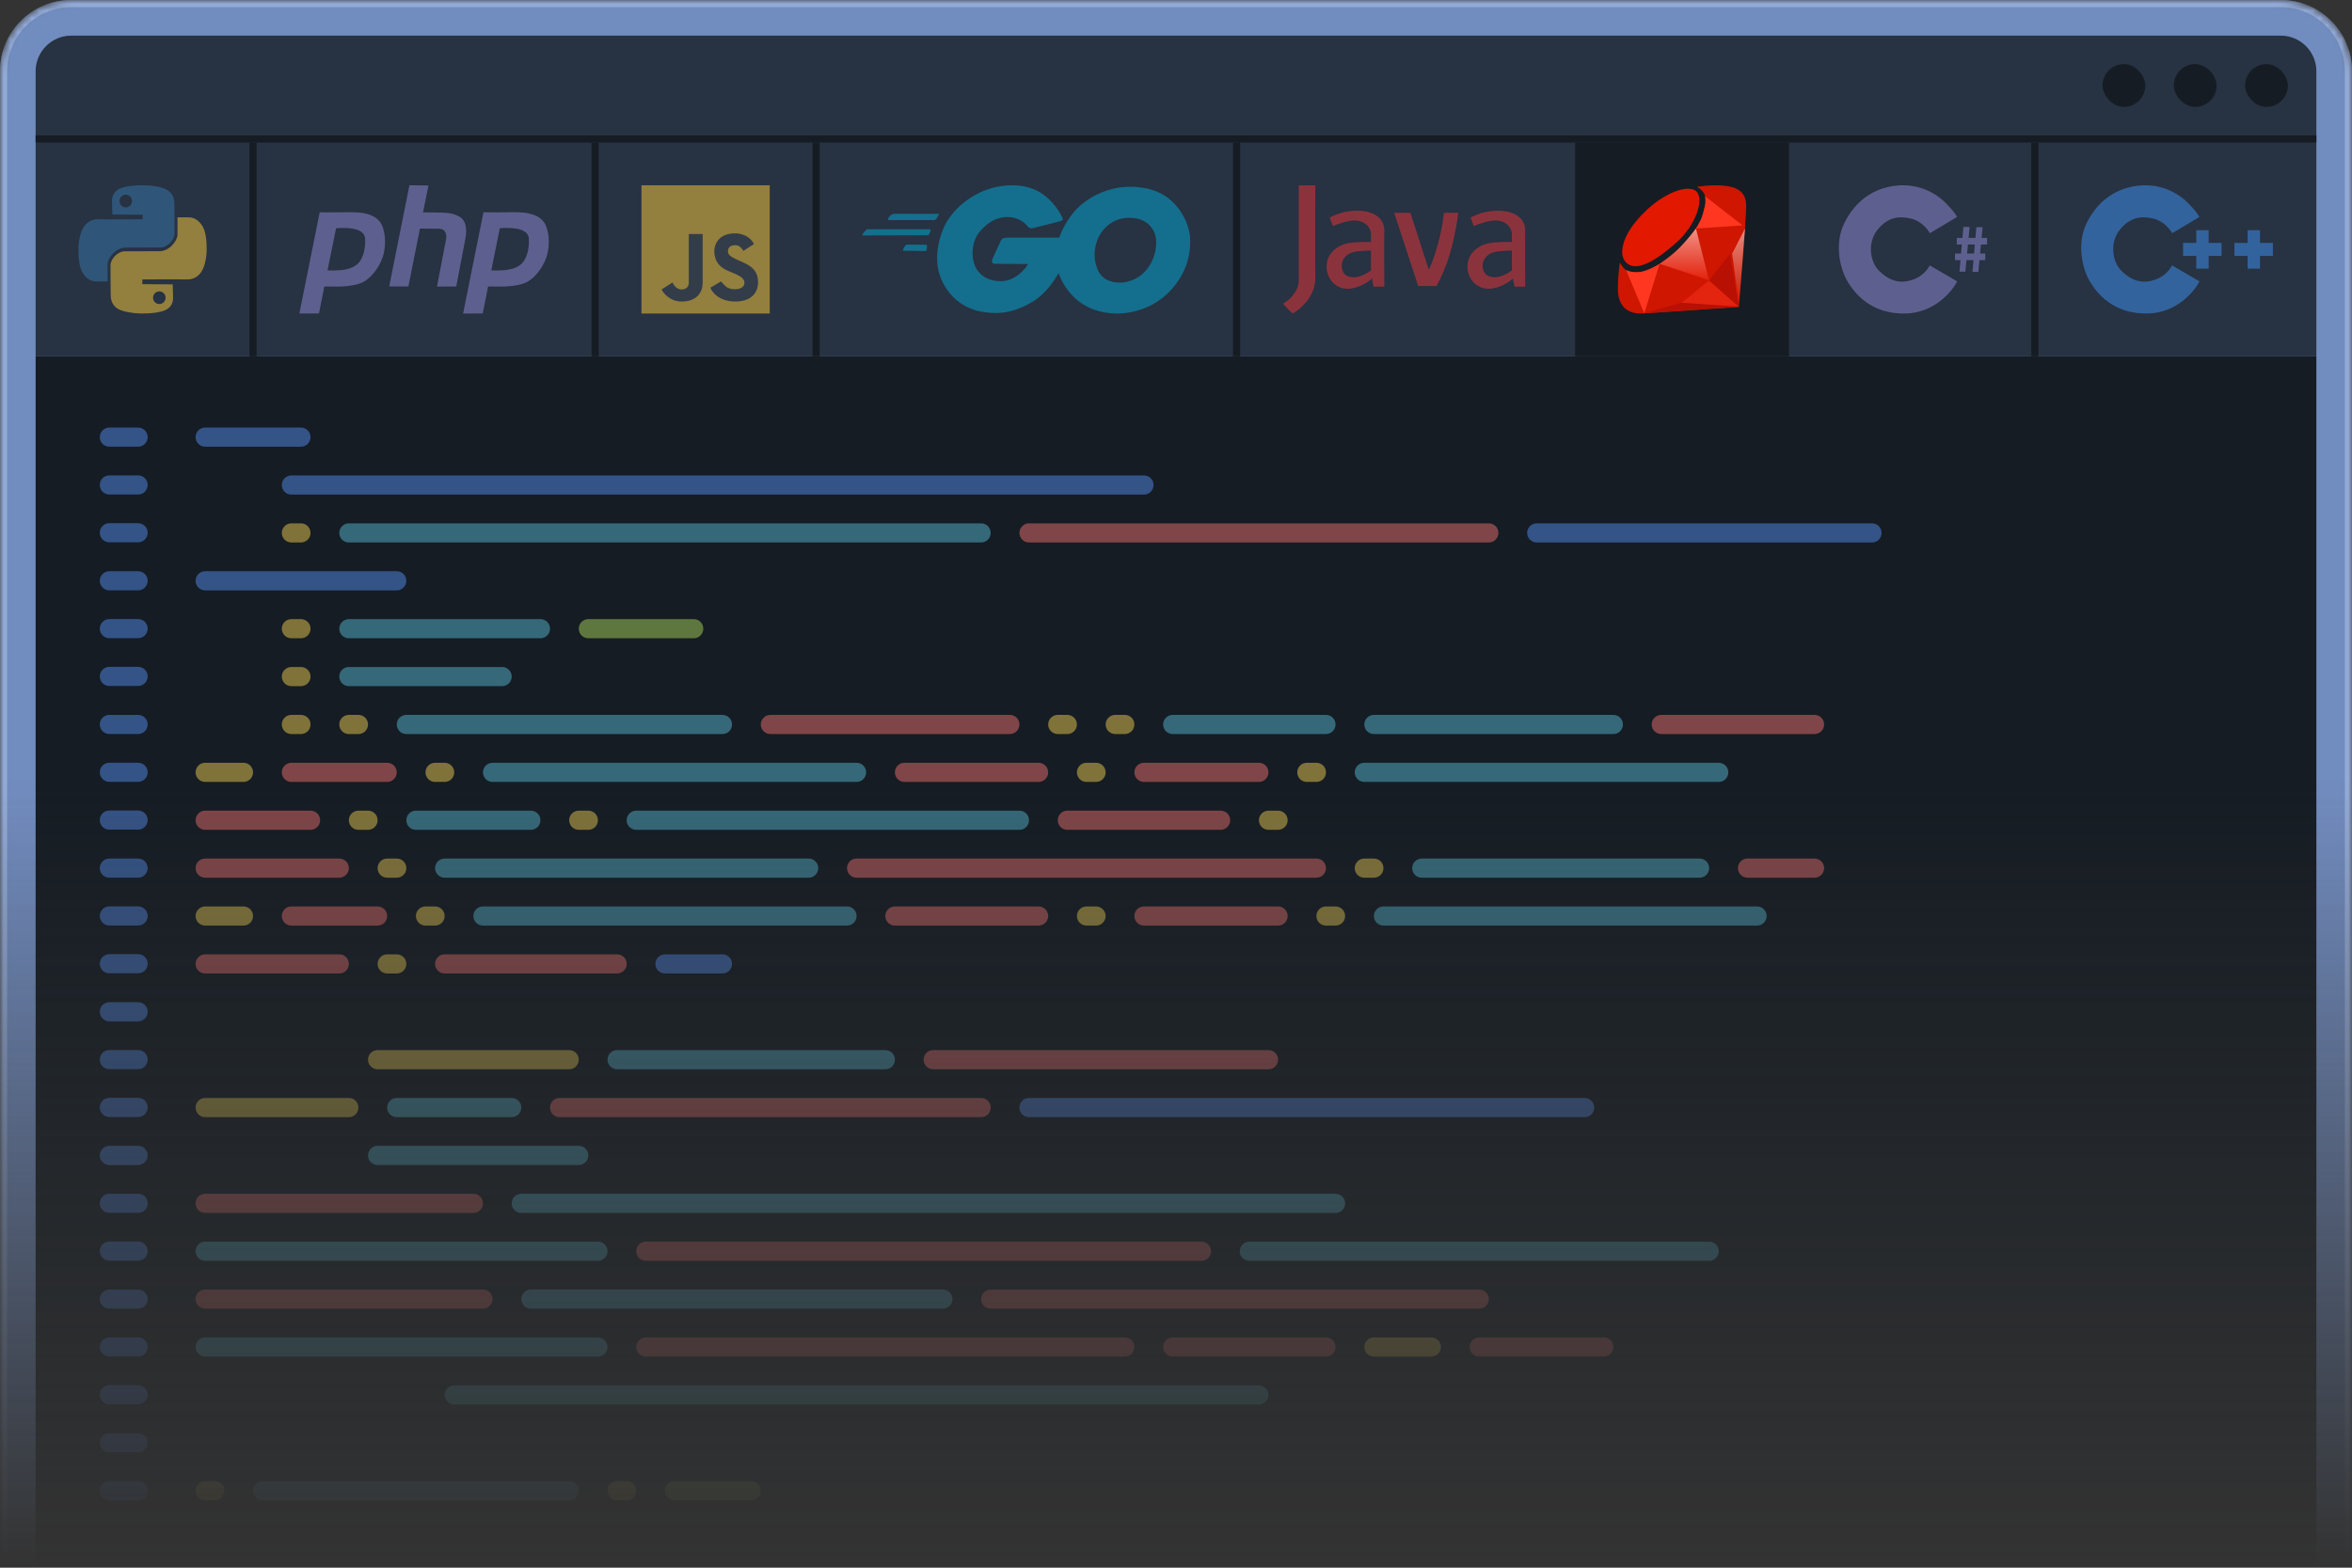 <svg width="330" height="220" viewBox="0 0 330 220" fill="none" xmlns="http://www.w3.org/2000/svg">
<rect x="0" y="0" width="330" height="220" fill="#333333" stroke="none"/>
<mask id="mask0_5408_1731" style="mask-type:alpha" maskUnits="userSpaceOnUse" x="0" y="0" width="330" height="220">
<path d="M0 10C0 4.477 4.477 0 10 0H320C325.523 0 330 4.477 330 10V220H0V10Z" fill="url(#paint0_linear_5408_1731)"/>
</mask>
<g mask="url(#mask0_5408_1731)">
<path d="M0 10C0 4.477 4.477 0 10 0H320C325.523 0 330 4.477 330 10V220H0V10Z" fill="#718CBF"/>
<path d="M10 1H320C324.971 1 329 5.029 329 10V220H330V10C330 4.477 325.523 0 320 0H10C4.477 0 0 4.477 0 10V220H1V10C1 5.029 5.029 1 10 1Z" fill="#93AAD6"/>
<path opacity="0.8" d="M5 10C5 7.239 7.239 5 10 5H320C322.761 5 325 7.239 325 10V50H5V10Z" fill="#151C23"/>
<rect x="5" y="50" width="320" height="170" fill="#151C23"/>
<rect x="285" y="20" width="1" height="30" fill="#151C23"/>
<rect width="30" height="30" transform="matrix(-1 0 0 1 251 20)" fill="#151C23"/>
<rect x="173" y="20" width="1" height="30" fill="#151C23"/>
<rect x="114" y="20" width="1" height="30" fill="#151C23"/>
<rect x="83" y="20" width="1" height="30" fill="#151C23"/>
<rect width="1" height="30" transform="matrix(-1 0 0 1 36 20)" fill="#151C23"/>
<g opacity="0.5">
<path d="M309.888 32.3H308.15V34.088H306.3V35.913H308.15V37.7H309.888V35.913H311.7V34.088H309.888V32.3Z" fill="#3F93F7"/>
<path d="M317.088 32.3H315.349V34.088H313.5V35.913H315.349V37.7H317.088V35.913H318.9V34.088H317.088V32.3Z" fill="#3F93F7"/>
<path d="M308.601 39.489L304.743 37.236C304.743 37.236 304.203 38.543 302.558 39.179C300.501 39.974 299.001 39.312 297.672 38.031C296.343 36.75 296.001 34.055 297.393 32.288C298.786 30.521 300.351 30.256 302.129 30.675C303.552 31.011 304.479 32.185 304.765 32.73L308.579 30.455C308.536 30.285 308.155 29.651 306.972 28.467C305.493 26.987 303.029 25.706 299.986 26.059C296.943 26.413 294.415 28.069 292.829 31.184C291.243 34.298 292.251 37.876 293.215 39.489C294.179 41.101 296.493 44.149 301.443 43.994C305.403 43.871 307.865 40.939 308.601 39.489Z" fill="#3F93F7"/>
</g>
<g opacity="0.5">
<path fill-rule="evenodd" clip-rule="evenodd" d="M275.475 31.85L275.34 33.39H274.549V34.314H275.259L275.148 35.574H274.3V36.498H275.067L274.925 38.122H275.75L275.905 36.498H276.894L276.75 38.15H277.574L277.732 36.498H278.55V35.574H277.821L277.941 34.314H278.8V33.39H278.03L278.174 31.878H277.3L277.167 33.39H276.202L276.35 31.85H275.475ZM276.975 35.574L277.086 34.314H276.114L275.993 35.574H276.975Z" fill="#948EDA"/>
<path d="M274.6 39.489L270.743 37.236C270.743 37.236 270.203 38.543 268.558 39.179C266.501 39.974 265.001 39.312 263.672 38.031C262.343 36.75 262.001 34.055 263.393 32.288C264.786 30.521 266.351 30.256 268.129 30.675C269.552 31.011 270.479 32.185 270.765 32.73L274.579 30.455C274.536 30.285 274.155 29.651 272.972 28.467C271.493 26.987 269.029 25.706 265.986 26.059C262.943 26.413 260.415 28.069 258.829 31.184C257.243 34.298 258.251 37.876 259.215 39.489C260.179 41.101 262.493 44.149 267.443 43.994C271.403 43.871 273.865 40.939 274.6 39.489Z" fill="#948EDA"/>
</g>
<path fill-rule="evenodd" clip-rule="evenodd" d="M243.976 43.076C243.976 43.076 233.066 43.85 230.564 43.988C228.063 44.147 227 42.66 227 40.557C227 38.475 227.276 36.828 227.276 36.828C227.276 36.828 227.65 37.562 228.142 37.9C228.635 38.237 229.698 38.395 231.017 37.939C232.337 37.483 234.168 36.293 235.704 34.726C237.221 33.159 238.343 31.791 238.855 30.264C239.367 28.736 239.407 27.765 239.111 27.189C238.796 26.595 238.068 26.218 238.068 26.218C238.068 26.218 240.234 25.841 242.085 26.079C243.956 26.297 244.98 27.09 245 28.836C245.019 30.601 243.976 43.076 243.976 43.076Z" fill="#CE1600"/>
<path d="M235.583 34.855C236.517 33.948 237.556 32.603 237.958 32.043L239.792 39.345L232.833 37.037C233.361 36.687 234.65 35.761 235.583 34.855Z" fill="#E3240E"/>
<path fill-rule="evenodd" clip-rule="evenodd" d="M230.57 29.937C233.396 27.014 236.909 25.803 238.016 26.86C239.124 27.937 237.978 31.514 235.343 33.918C232.689 36.321 229.902 38.129 228.374 37.033C226.827 35.917 227.629 32.822 230.57 29.937Z" fill="#E21800"/>
<path fill-rule="evenodd" clip-rule="evenodd" d="M228.142 37.9L230.708 43.961L232.848 37.027C232.848 37.027 231.194 38.058 230.072 38.177C228.929 38.296 228.142 37.9 228.142 37.9Z" fill="#FF3720"/>
<path fill-rule="evenodd" clip-rule="evenodd" d="M237.949 32.069L239.761 39.209L232.849 37.027C232.849 37.027 234.326 36.134 235.704 34.726C237.063 33.318 237.949 32.069 237.949 32.069Z" fill="url(#paint1_linear_5408_1731)"/>
<path fill-rule="evenodd" clip-rule="evenodd" d="M244.486 31.632L239.228 27.527C239.228 27.527 239.386 28.201 239.209 28.915C239.051 29.629 238.834 30.442 238.618 30.879C238.421 31.295 237.948 32.069 237.948 32.069L244.486 31.632Z" fill="#FF3720"/>
<path fill-rule="evenodd" clip-rule="evenodd" d="M243.96 43.038L239.778 39.345L235.918 42.519L243.96 43.038Z" fill="#E3240E"/>
<path d="M235.917 42.493L243.918 43.038L230.667 43.962L235.917 42.493Z" fill="#B81003"/>
<path d="M239.793 39.345L242.71 35.652L243.96 43.038L239.793 39.345Z" fill="#B81003"/>
<path fill-rule="evenodd" clip-rule="evenodd" d="M244.842 32.049L243.03 35.599L243.995 42.798L244.842 32.049Z" fill="url(#paint2_linear_5408_1731)"/>
<g opacity="0.5">
<path d="M181.334 44L180 42.63C180.741 42.223 182.224 40.997 182.224 39.353V26H184.546C184.53 29.212 184.507 36.301 184.546 38.962C184.586 41.623 182.421 43.429 181.334 44Z" fill="#F03435"/>
<path d="M198.976 40.136L195.616 29.864H197.889L200.459 37.837C200.64 37.544 201.151 36.419 201.744 34.266C202.337 32.114 202.551 30.435 202.584 29.864H204.61C204.528 30.63 204.205 32.75 203.572 35.098C202.94 37.446 201.958 39.435 201.546 40.136H198.976Z" fill="#F03435"/>
<path d="M190.377 29.571C188.559 29.571 187.083 30.223 186.572 30.549L187.017 31.723C187.643 31.446 189.152 30.901 190.18 30.94C191.465 30.989 192.354 31.87 192.354 32.848V37.25C192.354 38.58 192.618 39.794 192.749 40.234H194.232C194.215 38.277 194.192 33.983 194.232 32.456C194.281 30.549 192.651 29.571 190.377 29.571Z" fill="#F03435"/>
<path d="M189.191 34.12C190.338 33.924 191.975 33.94 192.651 33.973V35.147C192.255 35.147 191.227 35.176 190.279 35.294C189.092 35.44 188.252 36.272 188.252 37.25C188.252 38.228 188.747 38.913 189.982 38.913C190.97 38.913 192.173 38.13 192.651 37.739V38.913C192.305 39.321 191.217 40.204 189.636 40.478C187.659 40.821 186.127 39.304 186.127 37.397C186.127 35.489 187.758 34.364 189.191 34.12Z" fill="#F03435"/>
<path d="M210.144 29.571C208.326 29.571 206.85 30.223 206.339 30.549L206.784 31.723C207.41 31.446 208.919 30.901 209.947 30.94C211.232 30.989 212.121 31.87 212.121 32.848V37.25C212.121 38.58 212.385 39.794 212.516 40.234H213.999C213.982 38.277 213.959 33.983 213.999 32.456C214.048 30.549 212.418 29.571 210.144 29.571Z" fill="#F03435"/>
<path d="M208.958 34.12C210.105 33.924 211.742 33.94 212.418 33.973V35.147C212.022 35.147 210.994 35.176 210.046 35.294C208.859 35.44 208.019 36.272 208.019 37.25C208.019 38.228 208.514 38.913 209.749 38.913C210.737 38.913 211.94 38.13 212.418 37.739V38.913C212.072 39.321 210.984 40.204 209.403 40.478C207.426 40.821 205.894 39.304 205.894 37.397C205.894 35.489 207.525 34.364 208.958 34.12Z" fill="#F03435"/>
</g>
<g opacity="0.5">
<path fill-rule="evenodd" clip-rule="evenodd" d="M127.359 34.331C127.175 34.331 127.088 34.32 126.861 34.709C126.644 35.097 126.612 35.195 126.796 35.184C126.969 35.184 129.744 35.227 129.863 35.227C129.983 35.216 130.015 35.173 130.048 34.773C130.08 34.374 130.058 34.352 129.928 34.341C129.809 34.331 127.359 34.331 127.359 34.331ZM125.518 30C125.301 30 125.042 30.043 124.76 30.443C124.468 30.832 124.554 30.896 124.836 30.886C125.128 30.875 130.838 30.886 131.011 30.886C131.185 30.886 131.271 30.886 131.52 30.497C131.758 30.119 131.802 30.011 131.607 30.011C131.423 30.011 125.518 30 125.518 30ZM130.492 32.592C130.329 32.992 130.275 33.002 130.123 33.013C129.972 33.024 121.295 33.045 121.122 33.045C120.938 33.045 120.948 32.927 121.252 32.559C121.555 32.203 121.631 32.171 121.76 32.171C121.901 32.171 130.362 32.171 130.47 32.171C130.578 32.171 130.632 32.236 130.492 32.592Z" fill="#00ACD7"/>
<path d="M153.994 37.806C153.281 36.043 153.581 34.543 154.107 33.343L141.392 33.343C140.792 33.343 140.567 33.493 140.417 33.793C140.267 34.093 139.517 35.781 139.292 36.231C139.066 36.681 139.179 37.019 139.592 37.019C139.922 37.019 142.83 37.044 144.242 37.056C144.205 37.131 144.062 37.364 143.792 37.694C143.455 38.106 142.367 39.231 140.942 39.419C139.517 39.606 137.941 39.156 137.079 37.844C136.216 36.531 136.178 34.018 137.454 32.518C138.729 31.017 140.004 30.455 141.392 30.455C142.78 30.455 143.792 31.243 144.13 31.693C144.467 32.143 144.767 32.03 144.992 31.993C145.218 31.955 148.556 31.093 148.856 31.017C149.156 30.942 149.156 30.718 149.043 30.492C148.931 30.267 147.88 28.092 145.743 26.892C143.605 25.692 140.754 25.804 138.429 26.629C136.103 27.454 133.253 29.517 132.165 32.555C131.078 35.593 131.19 38.631 133.253 41.144C135.316 43.657 138.129 43.882 139.404 43.92C140.679 43.957 142.517 43.77 144.88 42.344C146.77 41.204 148.093 39.169 148.518 38.294C148.706 38.919 149.403 40.477 150.693 41.707C152.306 43.245 154.257 43.92 156.432 43.995C158.607 44.07 162.02 43.357 164.533 40.432C167.046 37.506 167.046 34.581 166.971 33.343C166.896 32.105 162.058 32.593 162.17 33.343C162.283 34.093 162.283 35.818 161.158 37.469C160.033 39.119 158.42 39.569 157.482 39.644C156.545 39.719 154.707 39.569 153.994 37.806Z" fill="#00ACD7"/>
<path d="M154.106 33.343C153.844 33.905 148.36 34.243 148.631 33.343C148.743 32.968 149.666 30.44 151.706 28.73C154.256 26.592 156.994 26.254 158.157 26.217C159.32 26.179 162.245 26.217 164.383 28.204C166.521 30.192 166.934 32.555 166.971 33.343C167.009 34.13 162.245 33.905 162.17 33.343C162.095 32.78 161.458 30.605 158.532 30.567C155.607 30.53 154.369 32.78 154.106 33.343Z" fill="#00ACD7"/>
</g>
<g opacity="0.5">
<path fill-rule="evenodd" clip-rule="evenodd" d="M108 26H90V44H108V26Z" fill="#FFCB3A"/>
<path fill-rule="evenodd" clip-rule="evenodd" d="M103.092 32.75C104.77 32.75 105.58 33.755 105.776 34.257L104.295 35.21C104.295 35.21 103.925 34.439 103.246 34.411C102.506 34.38 102.136 34.718 102.136 35.241C102.136 35.764 102.352 36.01 104.295 36.84C106.238 37.67 106.362 38.839 106.362 39.669C106.362 40.499 105.93 42.314 103.154 42.314C100.933 42.314 99.905 41.022 99.668 40.376L101.18 39.485C101.221 39.556 101.396 39.786 101.766 40.13C102.229 40.561 102.784 40.592 103.154 40.592C103.524 40.592 104.449 40.469 104.449 39.669C104.449 38.96 103.553 38.59 102.49 38.151C102.353 38.094 102.214 38.037 102.074 37.978C100.841 37.455 100.255 36.532 100.224 35.333C100.193 34.134 100.995 32.75 103.092 32.75ZM98.589 32.842H96.646V39.731C96.646 39.915 96.522 40.622 95.628 40.622C94.912 40.622 94.487 39.966 94.363 39.638L92.821 40.622C93.099 41.186 94.049 42.314 95.628 42.314C97.602 42.314 98.589 41.207 98.589 39.638V32.842Z" fill="#3F464F"/>
</g>
<g opacity="0.5">
<path fill-rule="evenodd" clip-rule="evenodd" d="M54.607 40.199H57.3L58.919 32.073C58.919 32.073 60.972 32.094 61.694 32.105C62.416 32.115 62.726 32.817 62.592 33.56C62.457 34.304 61.312 40.22 61.312 40.22L64.015 40.199C64.015 40.199 64.995 35.016 65.284 33.55C65.573 32.094 65.366 30.974 64.531 30.45C63.695 29.937 62.87 29.864 61.859 29.832C60.858 29.811 59.352 29.801 59.352 29.801L60.116 26.031L57.444 26L54.607 40.199Z" fill="#948EDA"/>
<path d="M45.243 40.194C46.965 40.22 49.474 40.376 51.041 39.529C51.845 39.099 53.124 37.822 53.712 36.021C54.3 34.22 53.981 32.094 53.393 31.246C52.146 29.438 49.169 29.812 47.263 29.805C47.183 30.255 47.031 31.053 46.84 32.047C48.223 31.936 51.2 31.793 51.237 33.56C51.267 34.544 51.123 35.456 50.721 36.293C49.858 38.09 47.434 37.979 45.688 37.943C45.532 38.735 45.381 39.501 45.243 40.194Z" fill="#948EDA"/>
<path d="M47.605 29.804L44.857 29.791L42 44L44.754 43.989C45.679 39.254 46.644 34.532 47.605 29.804Z" fill="#948EDA"/>
<path d="M68.219 40.194C69.94 40.22 72.449 40.376 74.016 39.529C74.821 39.099 76.1 37.822 76.688 36.021C77.276 34.22 76.956 32.094 76.368 31.246C75.121 29.438 72.145 29.812 70.239 29.805C70.158 30.255 70.007 31.053 69.815 32.047C71.198 31.936 74.175 31.793 74.212 33.56C74.243 34.544 74.099 35.456 73.696 36.293C72.834 38.09 70.409 37.979 68.663 37.943C68.507 38.735 68.356 39.501 68.219 40.194Z" fill="#948EDA"/>
<path d="M70.58 29.804L67.832 29.791L64.975 44L67.729 43.989C68.655 39.254 69.619 34.532 70.58 29.804Z" fill="#948EDA"/>
</g>
<g opacity="0.5">
<path fill-rule="evenodd" clip-rule="evenodd" d="M15.761 30.1L20.035 30.131L20.019 30.774C20.019 30.774 14.787 30.806 13.844 30.774C12.917 30.743 12.288 31.12 11.801 31.779C11.314 32.422 11 33.788 11 35.012C11 36.22 11.126 37.585 11.644 38.37C12.178 39.139 12.791 39.5 13.53 39.5C14.268 39.5 15.101 39.5 15.101 39.5C15.101 39.5 15.085 37.805 15.101 37.052C15.101 36.283 16.154 34.776 17.615 34.745C19.092 34.729 21.574 34.729 22.533 34.729C23.491 34.729 24.481 33.662 24.497 32.767C24.512 31.873 24.465 29.566 24.465 28.562C24.465 27.557 23.994 26.93 23.35 26.6C22.706 26.255 21.48 26.019 20.207 26.004C18.919 25.972 17.332 26.145 16.609 26.569C15.871 27.008 15.714 27.683 15.714 28.201C15.729 28.719 15.761 30.1 15.761 30.1ZM17.646 27.322C18.133 27.322 18.526 27.73 18.526 28.216C18.526 28.703 18.133 29.111 17.646 29.111C17.159 29.111 16.766 28.703 16.766 28.216C16.766 27.73 17.159 27.322 17.646 27.322Z" fill="#3779B0"/>
<path fill-rule="evenodd" clip-rule="evenodd" d="M24.239 39.907L19.965 39.876L19.981 39.217C19.981 39.217 25.213 39.186 26.156 39.217C27.083 39.248 27.712 38.872 28.199 38.229C28.686 37.571 29 36.207 29 35C29 33.777 28.874 32.413 28.356 31.645C27.822 30.861 27.209 30.5 26.47 30.5C25.732 30.5 24.899 30.5 24.899 30.5C24.899 30.5 24.915 32.193 24.899 32.962C24.899 33.714 23.846 35.235 22.385 35.251C20.908 35.266 18.426 35.266 17.467 35.266C16.509 35.282 15.519 36.332 15.503 37.226C15.488 38.12 15.535 40.44 15.535 41.428C15.535 42.431 16.006 43.058 16.65 43.403C17.294 43.732 18.52 43.968 19.793 43.999C21.081 44.015 22.668 43.858 23.391 43.419C24.129 42.98 24.286 42.321 24.286 41.788C24.271 41.271 24.239 39.907 24.239 39.907ZM22.354 42.666C21.867 42.666 21.474 42.274 21.474 41.773C21.474 41.287 21.867 40.895 22.354 40.895C22.841 40.895 23.234 41.287 23.234 41.773C23.234 42.274 22.841 42.666 22.354 42.666Z" fill="#FFCB3A"/>
</g>
<rect x="5" y="19" width="320" height="1" fill="#151C23"/>
<rect x="315" y="9" width="6" height="6" rx="3" fill="#151C23"/>
<rect x="305" y="9" width="6" height="6" rx="3" fill="#151C23"/>
<rect x="295" y="9" width="6" height="6" rx="3" fill="#151C23"/>
<g opacity="0.5">
<path d="M143.032 74.785C143.032 74.043 143.634 73.441 144.376 73.441H208.893C209.635 73.441 210.237 74.043 210.237 74.785C210.237 75.527 209.635 76.129 208.893 76.129H144.376C143.634 76.129 143.032 75.527 143.032 74.785Z" fill="#EA6E6E"/>
<path d="M106.742 101.667C106.742 100.924 107.344 100.323 108.086 100.323H141.688C142.431 100.323 143.032 100.924 143.032 101.667C143.032 102.409 142.431 103.011 141.688 103.011H108.086C107.344 103.011 106.742 102.409 106.742 101.667Z" fill="#EA6E6E"/>
<path d="M231.742 101.667C231.742 100.924 232.344 100.323 233.086 100.323H254.591C255.334 100.323 255.936 100.924 255.936 101.667C255.936 102.409 255.334 103.011 254.591 103.011H233.086C232.344 103.011 231.742 102.409 231.742 101.667Z" fill="#EA6E6E"/>
<path d="M40.882 107.043C40.139 107.043 39.538 107.645 39.538 108.387C39.538 109.129 40.139 109.731 40.882 109.731H54.323C55.065 109.731 55.667 109.129 55.667 108.387C55.667 107.645 55.065 107.043 54.323 107.043H40.882Z" fill="#EA6E6E"/>
<path d="M126.903 107.043C126.161 107.043 125.559 107.645 125.559 108.387C125.559 109.129 126.161 109.731 126.903 109.731H145.72C146.463 109.731 147.065 109.129 147.065 108.387C147.065 107.645 146.463 107.043 145.72 107.043H126.903Z" fill="#EA6E6E"/>
<path d="M159.161 108.387C159.161 107.645 159.763 107.043 160.505 107.043H176.634C177.377 107.043 177.979 107.645 177.979 108.387C177.979 109.129 177.377 109.731 176.634 109.731H160.505C159.763 109.731 159.161 109.129 159.161 108.387Z" fill="#EA6E6E"/>
<path d="M28.785 113.763C28.043 113.763 27.441 114.365 27.441 115.108C27.441 115.85 28.043 116.452 28.785 116.452H43.57C44.312 116.452 44.914 115.85 44.914 115.108C44.914 114.365 44.312 113.763 43.57 113.763H28.785Z" fill="#EA6E6E"/>
<path d="M148.409 115.108C148.409 114.365 149.01 113.763 149.753 113.763H171.258C172 113.763 172.602 114.365 172.602 115.108C172.602 115.85 172 116.452 171.258 116.452H149.753C149.01 116.452 148.409 115.85 148.409 115.108Z" fill="#EA6E6E"/>
<path d="M28.785 120.484C28.043 120.484 27.441 121.086 27.441 121.828C27.441 122.57 28.043 123.172 28.785 123.172H47.602C48.344 123.172 48.946 122.57 48.946 121.828C48.946 121.086 48.344 120.484 47.602 120.484H28.785Z" fill="#EA6E6E"/>
<path d="M118.839 121.828C118.839 121.086 119.441 120.484 120.183 120.484H184.699C185.441 120.484 186.043 121.086 186.043 121.828C186.043 122.57 185.441 123.172 184.699 123.172H120.183C119.441 123.172 118.839 122.57 118.839 121.828Z" fill="#EA6E6E"/>
<path d="M245.183 120.484C244.441 120.484 243.839 121.086 243.839 121.828C243.839 122.57 244.441 123.172 245.183 123.172H254.591C255.334 123.172 255.936 122.57 255.936 121.828C255.936 121.086 255.334 120.484 254.591 120.484H245.183Z" fill="#EA6E6E"/>
<path d="M39.538 128.548C39.538 127.806 40.139 127.204 40.882 127.204H52.978C53.721 127.204 54.323 127.806 54.323 128.548C54.323 129.291 53.721 129.893 52.978 129.893H40.882C40.139 129.893 39.538 129.291 39.538 128.548Z" fill="#EA6E6E"/>
<path d="M124.215 128.548C124.215 127.806 124.817 127.204 125.559 127.204H145.72C146.463 127.204 147.065 127.806 147.065 128.548C147.065 129.291 146.463 129.893 145.72 129.893H125.559C124.817 129.893 124.215 129.291 124.215 128.548Z" fill="#EA6E6E"/>
<path d="M159.161 128.548C159.161 127.806 159.763 127.204 160.505 127.204H179.323C180.065 127.204 180.667 127.806 180.667 128.548C180.667 129.291 180.065 129.893 179.323 129.893H160.505C159.763 129.893 159.161 129.291 159.161 128.548Z" fill="#EA6E6E"/>
<path d="M27.441 135.269C27.441 134.527 28.043 133.925 28.785 133.925H47.602C48.344 133.925 48.946 134.527 48.946 135.269C48.946 136.011 48.344 136.613 47.602 136.613H28.785C28.043 136.613 27.441 136.011 27.441 135.269Z" fill="#EA6E6E"/>
<path d="M61.043 135.269C61.043 134.527 61.645 133.925 62.387 133.925H86.581C87.323 133.925 87.925 134.527 87.925 135.269C87.925 136.011 87.323 136.613 86.581 136.613H62.387C61.645 136.613 61.043 136.011 61.043 135.269Z" fill="#EA6E6E"/>
<path d="M89.269 189.032C89.269 188.29 89.871 187.688 90.613 187.688H157.817C158.56 187.688 159.161 188.29 159.161 189.032C159.161 189.775 158.56 190.376 157.817 190.376H90.613C89.871 190.376 89.269 189.775 89.269 189.032Z" fill="#EA6E6E"/>
<path d="M129.591 148.71C129.591 147.967 130.193 147.366 130.936 147.366H177.979C178.721 147.366 179.323 147.967 179.323 148.71C179.323 149.452 178.721 150.054 177.979 150.054H130.936C130.193 150.054 129.591 149.452 129.591 148.71Z" fill="#EA6E6E"/>
<path d="M77.172 155.43C77.172 154.688 77.774 154.086 78.516 154.086H137.656C138.398 154.086 139 154.688 139 155.43C139 156.172 138.398 156.774 137.656 156.774H78.516C77.774 156.774 77.172 156.172 77.172 155.43Z" fill="#EA6E6E"/>
<path d="M27.441 168.871C27.441 168.129 28.043 167.527 28.785 167.527H66.419C67.162 167.527 67.763 168.129 67.763 168.871C67.763 169.613 67.162 170.215 66.419 170.215H28.785C28.043 170.215 27.441 169.613 27.441 168.871Z" fill="#EA6E6E"/>
<path d="M89.269 175.591C89.269 174.849 89.871 174.247 90.613 174.247H168.57C169.312 174.247 169.914 174.849 169.914 175.591C169.914 176.334 169.312 176.935 168.57 176.935H90.613C89.871 176.935 89.269 176.334 89.269 175.591Z" fill="#EA6E6E"/>
<path d="M27.441 182.312C27.441 181.57 28.043 180.968 28.785 180.968H67.763C68.506 180.968 69.108 181.57 69.108 182.312C69.108 183.054 68.506 183.656 67.763 183.656H28.785C28.043 183.656 27.441 183.054 27.441 182.312Z" fill="#EA6E6E"/>
<path d="M137.656 182.312C137.656 181.57 138.258 180.968 139 180.968H207.548C208.291 180.968 208.893 181.57 208.893 182.312C208.893 183.054 208.291 183.656 207.548 183.656H139C138.258 183.656 137.656 183.054 137.656 182.312Z" fill="#EA6E6E"/>
<path d="M163.194 189.032C163.194 188.29 163.795 187.688 164.538 187.688H186.043C186.785 187.688 187.387 188.29 187.387 189.032C187.387 189.775 186.785 190.376 186.043 190.376H164.538C163.795 190.376 163.194 189.775 163.194 189.032Z" fill="#EA6E6E"/>
<path d="M206.204 189.032C206.204 188.29 206.806 187.688 207.548 187.688H225.022C225.764 187.688 226.366 188.29 226.366 189.032C226.366 189.775 225.764 190.376 225.022 190.376H207.548C206.806 190.376 206.204 189.775 206.204 189.032Z" fill="#EA6E6E"/>
<path d="M47.602 74.785C47.602 74.043 48.204 73.441 48.946 73.441H137.656C138.398 73.441 139 74.043 139 74.785C139 75.527 138.398 76.129 137.656 76.129H48.946C48.204 76.129 47.602 75.527 47.602 74.785Z" fill="#56B4CD"/>
<path d="M47.602 88.226C47.602 87.484 48.204 86.882 48.946 86.882H75.828C76.57 86.882 77.172 87.484 77.172 88.226C77.172 88.968 76.57 89.57 75.828 89.57H48.946C48.204 89.57 47.602 88.968 47.602 88.226Z" fill="#56B4CD"/>
<path d="M47.602 94.946C47.602 94.204 48.204 93.602 48.946 93.602H70.452C71.194 93.602 71.796 94.204 71.796 94.946C71.796 95.689 71.194 96.29 70.452 96.29H48.946C48.204 96.29 47.602 95.689 47.602 94.946Z" fill="#56B4CD"/>
<path d="M55.667 101.667C55.667 100.924 56.269 100.323 57.011 100.323H101.366C102.108 100.323 102.71 100.924 102.71 101.667C102.71 102.409 102.108 103.011 101.366 103.011H57.011C56.269 103.011 55.667 102.409 55.667 101.667Z" fill="#56B4CD"/>
<path d="M163.194 101.667C163.194 100.924 163.795 100.323 164.538 100.323H186.043C186.785 100.323 187.387 100.924 187.387 101.667C187.387 102.409 186.785 103.011 186.043 103.011H164.538C163.795 103.011 163.194 102.409 163.194 101.667Z" fill="#56B4CD"/>
<path d="M191.419 101.667C191.419 100.924 192.021 100.323 192.763 100.323H226.366C227.108 100.323 227.71 100.924 227.71 101.667C227.71 102.409 227.108 103.011 226.366 103.011H192.763C192.021 103.011 191.419 102.409 191.419 101.667Z" fill="#56B4CD"/>
<path d="M67.763 108.387C67.763 107.645 68.365 107.043 69.108 107.043H120.183C120.925 107.043 121.527 107.645 121.527 108.387C121.527 109.129 120.925 109.731 120.183 109.731H69.108C68.365 109.731 67.763 109.129 67.763 108.387Z" fill="#56B4CD"/>
<path d="M190.075 108.387C190.075 107.645 190.677 107.043 191.419 107.043H241.151C241.893 107.043 242.495 107.645 242.495 108.387C242.495 109.129 241.893 109.731 241.151 109.731H191.419C190.677 109.731 190.075 109.129 190.075 108.387Z" fill="#56B4CD"/>
<path d="M66.419 128.548C66.419 127.806 67.021 127.204 67.763 127.204H118.839C119.581 127.204 120.183 127.806 120.183 128.548C120.183 129.291 119.581 129.893 118.839 129.893H67.763C67.021 129.893 66.419 129.291 66.419 128.548Z" fill="#56B4CD"/>
<path d="M57.011 115.108C57.011 114.365 57.613 113.764 58.355 113.764H74.484C75.226 113.764 75.828 114.365 75.828 115.108C75.828 115.85 75.226 116.452 74.484 116.452H58.355C57.613 116.452 57.011 115.85 57.011 115.108Z" fill="#56B4CD"/>
<path d="M87.925 115.108C87.925 114.365 88.526 113.764 89.269 113.764H143.032C143.775 113.764 144.376 114.365 144.376 115.108C144.376 115.85 143.775 116.452 143.032 116.452H89.269C88.526 116.452 87.925 115.85 87.925 115.108Z" fill="#56B4CD"/>
<path d="M61.043 121.828C61.043 121.086 61.645 120.484 62.387 120.484H113.462C114.205 120.484 114.806 121.086 114.806 121.828C114.806 122.57 114.205 123.172 113.462 123.172H62.387C61.645 123.172 61.043 122.57 61.043 121.828Z" fill="#56B4CD"/>
<path d="M198.14 121.828C198.14 121.086 198.742 120.484 199.484 120.484H238.462C239.205 120.484 239.806 121.086 239.806 121.828C239.806 122.57 239.205 123.172 238.462 123.172H199.484C198.742 123.172 198.14 122.57 198.14 121.828Z" fill="#56B4CD"/>
<path d="M192.763 128.548C192.763 127.806 193.365 127.204 194.108 127.204H246.527C247.269 127.204 247.871 127.806 247.871 128.548C247.871 129.291 247.269 129.893 246.527 129.893H194.108C193.365 129.893 192.763 129.291 192.763 128.548Z" fill="#56B4CD"/>
<path d="M85.237 148.71C85.237 147.967 85.838 147.366 86.581 147.366H124.215C124.957 147.366 125.559 147.967 125.559 148.71C125.559 149.452 124.957 150.054 124.215 150.054H86.581C85.838 150.054 85.237 149.452 85.237 148.71Z" fill="#56B4CD"/>
<path d="M54.323 155.43C54.323 154.688 54.924 154.086 55.667 154.086H71.796C72.538 154.086 73.14 154.688 73.14 155.43C73.14 156.172 72.538 156.774 71.796 156.774H55.667C54.924 156.774 54.323 156.172 54.323 155.43Z" fill="#56B4CD"/>
<path d="M51.635 162.151C51.635 161.408 52.236 160.806 52.978 160.806H81.204C81.947 160.806 82.548 161.408 82.548 162.151C82.548 162.893 81.947 163.495 81.204 163.495H52.978C52.236 163.495 51.635 162.893 51.635 162.151Z" fill="#56B4CD"/>
<path d="M71.796 168.871C71.796 168.129 72.397 167.527 73.14 167.527H187.387C188.129 167.527 188.731 168.129 188.731 168.871C188.731 169.613 188.129 170.215 187.387 170.215H73.14C72.397 170.215 71.796 169.613 71.796 168.871Z" fill="#56B4CD"/>
<path d="M27.441 175.591C27.441 174.849 28.043 174.247 28.785 174.247H83.892C84.635 174.247 85.237 174.849 85.237 175.591C85.237 176.334 84.635 176.936 83.892 176.936H28.785C28.043 176.936 27.441 176.334 27.441 175.591Z" fill="#56B4CD"/>
<path d="M173.946 175.591C173.946 174.849 174.548 174.247 175.29 174.247H239.806C240.549 174.247 241.151 174.849 241.151 175.591C241.151 176.334 240.549 176.936 239.806 176.936H175.29C174.548 176.936 173.946 176.334 173.946 175.591Z" fill="#56B4CD"/>
<path d="M73.14 182.312C73.14 181.57 73.742 180.968 74.484 180.968H132.28C133.022 180.968 133.624 181.57 133.624 182.312C133.624 183.054 133.022 183.656 132.28 183.656H74.484C73.742 183.656 73.14 183.054 73.14 182.312Z" fill="#56B4CD"/>
<path d="M27.441 189.032C27.441 188.29 28.043 187.688 28.785 187.688H83.892C84.635 187.688 85.237 188.29 85.237 189.032C85.237 189.775 84.635 190.376 83.892 190.376H28.785C28.043 190.376 27.441 189.775 27.441 189.032Z" fill="#56B4CD"/>
<path d="M62.387 195.753C62.387 195.01 62.989 194.409 63.731 194.409H176.634C177.377 194.409 177.979 195.01 177.979 195.753C177.979 196.495 177.377 197.097 176.634 197.097H63.731C62.989 197.097 62.387 196.495 62.387 195.753Z" fill="#56B4CD"/>
<path d="M35.505 209.194C35.505 208.451 36.107 207.849 36.849 207.849H79.86C80.603 207.849 81.204 208.451 81.204 209.194C81.204 209.936 80.603 210.538 79.86 210.538H36.849C36.107 210.538 35.505 209.936 35.505 209.194Z" fill="#56B4CD"/>
<path d="M191.419 189.032C191.419 188.29 192.021 187.688 192.764 187.688H200.828C201.57 187.688 202.172 188.29 202.172 189.032C202.172 189.775 201.57 190.376 200.828 190.376H192.764C192.021 190.376 191.419 189.775 191.419 189.032Z" fill="#E9C952"/>
<path d="M151.097 128.548C151.097 127.806 151.699 127.204 152.441 127.204H153.785C154.527 127.204 155.129 127.806 155.129 128.548C155.129 129.291 154.527 129.893 153.785 129.893H152.441C151.699 129.893 151.097 129.291 151.097 128.548Z" fill="#E9C952"/>
<path d="M184.699 128.548C184.699 127.806 185.301 127.204 186.043 127.204H187.387C188.129 127.204 188.731 127.806 188.731 128.548C188.731 129.291 188.129 129.893 187.387 129.893H186.043C185.301 129.893 184.699 129.291 184.699 128.548Z" fill="#E9C952"/>
<path d="M27.441 128.548C27.441 127.806 28.043 127.204 28.785 127.204H34.161C34.904 127.204 35.505 127.806 35.505 128.548C35.505 129.291 34.904 129.893 34.161 129.893H28.785C28.043 129.893 27.441 129.291 27.441 128.548Z" fill="#E9C952"/>
<path d="M27.441 108.387C27.441 107.645 28.043 107.043 28.785 107.043H34.161C34.904 107.043 35.505 107.645 35.505 108.387C35.505 109.129 34.904 109.731 34.161 109.731H28.785C28.043 109.731 27.441 109.129 27.441 108.387Z" fill="#E9C952"/>
<path d="M39.538 74.785C39.538 74.043 40.139 73.441 40.882 73.441H42.226C42.968 73.441 43.57 74.043 43.57 74.785C43.57 75.527 42.968 76.129 42.226 76.129H40.882C40.139 76.129 39.538 75.527 39.538 74.785Z" fill="#E9C952"/>
<path d="M39.538 88.226C39.538 87.484 40.139 86.882 40.882 86.882H42.226C42.968 86.882 43.57 87.484 43.57 88.226C43.57 88.968 42.968 89.57 42.226 89.57H40.882C40.139 89.57 39.538 88.968 39.538 88.226Z" fill="#E9C952"/>
<path d="M39.538 94.946C39.538 94.204 40.139 93.602 40.882 93.602H42.226C42.968 93.602 43.57 94.204 43.57 94.946C43.57 95.689 42.968 96.29 42.226 96.29H40.882C40.139 96.29 39.538 95.689 39.538 94.946Z" fill="#E9C952"/>
<path d="M39.538 101.667C39.538 100.924 40.139 100.323 40.882 100.323H42.226C42.968 100.323 43.57 100.924 43.57 101.667C43.57 102.409 42.968 103.011 42.226 103.011H40.882C40.139 103.011 39.538 102.409 39.538 101.667Z" fill="#E9C952"/>
<path d="M47.602 101.667C47.602 100.924 48.204 100.323 48.946 100.323H50.29C51.033 100.323 51.635 100.924 51.635 101.667C51.635 102.409 51.033 103.011 50.29 103.011H48.946C48.204 103.011 47.602 102.409 47.602 101.667Z" fill="#E9C952"/>
<path d="M147.065 101.667C147.065 100.924 147.666 100.323 148.409 100.323H149.753C150.495 100.323 151.097 100.924 151.097 101.667C151.097 102.409 150.495 103.011 149.753 103.011H148.409C147.666 103.011 147.065 102.409 147.065 101.667Z" fill="#E9C952"/>
<path d="M155.129 101.667C155.129 100.924 155.731 100.323 156.473 100.323H157.817C158.56 100.323 159.161 100.924 159.161 101.667C159.161 102.409 158.56 103.011 157.817 103.011H156.473C155.731 103.011 155.129 102.409 155.129 101.667Z" fill="#E9C952"/>
<path d="M59.699 108.387C59.699 107.645 60.301 107.043 61.043 107.043H62.387C63.13 107.043 63.731 107.645 63.731 108.387C63.731 109.129 63.13 109.731 62.387 109.731H61.043C60.301 109.731 59.699 109.129 59.699 108.387Z" fill="#E9C952"/>
<path d="M151.097 108.387C151.097 107.645 151.699 107.043 152.441 107.043H153.785C154.527 107.043 155.129 107.645 155.129 108.387C155.129 109.129 154.527 109.731 153.785 109.731H152.441C151.699 109.731 151.097 109.129 151.097 108.387Z" fill="#E9C952"/>
<path d="M182.011 108.387C182.011 107.645 182.613 107.043 183.355 107.043H184.699C185.441 107.043 186.043 107.645 186.043 108.387C186.043 109.129 185.441 109.731 184.699 109.731H183.355C182.613 109.731 182.011 109.129 182.011 108.387Z" fill="#E9C952"/>
<path d="M48.946 115.108C48.946 114.365 49.548 113.764 50.29 113.764H51.635C52.377 113.764 52.979 114.365 52.979 115.108C52.979 115.85 52.377 116.452 51.635 116.452H50.29C49.548 116.452 48.946 115.85 48.946 115.108Z" fill="#E9C952"/>
<path d="M79.86 115.108C79.86 114.365 80.462 113.764 81.204 113.764H82.549C83.291 113.764 83.892 114.365 83.892 115.108C83.892 115.85 83.291 116.452 82.549 116.452H81.204C80.462 116.452 79.86 115.85 79.86 115.108Z" fill="#E9C952"/>
<path d="M176.634 115.108C176.634 114.365 177.236 113.764 177.979 113.764H179.323C180.065 113.764 180.667 114.365 180.667 115.108C180.667 115.85 180.065 116.452 179.323 116.452H177.979C177.236 116.452 176.634 115.85 176.634 115.108Z" fill="#E9C952"/>
<path d="M52.979 121.828C52.979 121.086 53.58 120.484 54.323 120.484H55.667C56.409 120.484 57.011 121.086 57.011 121.828C57.011 122.57 56.409 123.172 55.667 123.172H54.323C53.58 123.172 52.979 122.57 52.979 121.828Z" fill="#E9C952"/>
<path d="M190.075 121.828C190.075 121.086 190.677 120.484 191.419 120.484H192.764C193.506 120.484 194.108 121.086 194.108 121.828C194.108 122.57 193.506 123.172 192.764 123.172H191.419C190.677 123.172 190.075 122.57 190.075 121.828Z" fill="#E9C952"/>
<path d="M58.355 128.548C58.355 127.806 58.957 127.204 59.699 127.204H61.043C61.785 127.204 62.387 127.806 62.387 128.548C62.387 129.291 61.785 129.893 61.043 129.893H59.699C58.957 129.893 58.355 129.291 58.355 128.548Z" fill="#E9C952"/>
<path d="M52.979 135.269C52.979 134.527 53.58 133.925 54.323 133.925H55.667C56.409 133.925 57.011 134.527 57.011 135.269C57.011 136.011 56.409 136.613 55.667 136.613H54.323C53.58 136.613 52.979 136.011 52.979 135.269Z" fill="#E9C952"/>
<path d="M51.635 148.71C51.635 147.967 52.236 147.366 52.979 147.366H79.86C80.603 147.366 81.204 147.967 81.204 148.71C81.204 149.452 80.603 150.054 79.86 150.054H52.979C52.236 150.054 51.635 149.452 51.635 148.71Z" fill="#E9C952"/>
<path d="M27.441 155.43C27.441 154.688 28.043 154.086 28.785 154.086H48.946C49.689 154.086 50.29 154.688 50.29 155.43C50.29 156.172 49.689 156.774 48.946 156.774H28.785C28.043 156.774 27.441 156.172 27.441 155.43Z" fill="#E9C952"/>
<path d="M27.441 209.194C27.441 208.451 28.043 207.849 28.785 207.849H30.129C30.871 207.849 31.473 208.451 31.473 209.194C31.473 209.936 30.871 210.538 30.129 210.538H28.785C28.043 210.538 27.441 209.936 27.441 209.194Z" fill="#E9C952"/>
<path d="M85.237 209.194C85.237 208.451 85.838 207.849 86.581 207.849H87.925C88.667 207.849 89.269 208.451 89.269 209.194C89.269 209.936 88.667 210.538 87.925 210.538H86.581C85.838 210.538 85.237 209.936 85.237 209.194Z" fill="#E9C952"/>
<path d="M81.205 88.226C81.205 87.483 81.806 86.882 82.549 86.882H97.334C98.076 86.882 98.678 87.483 98.678 88.226C98.678 88.968 98.076 89.57 97.334 89.57H82.549C81.806 89.57 81.205 88.968 81.205 88.226Z" fill="#A7D25A"/>
<path d="M93.301 209.193C93.301 208.451 93.903 207.849 94.645 207.849H105.398C106.14 207.849 106.742 208.451 106.742 209.193C106.742 209.936 106.14 210.537 105.398 210.537H94.645C93.903 210.537 93.301 209.936 93.301 209.193Z" fill="#A7D25A"/>
<path d="M27.441 61.344C27.441 60.602 28.043 60 28.785 60H42.226C42.968 60 43.57 60.602 43.57 61.344C43.57 62.086 42.968 62.688 42.226 62.688H28.785C28.043 62.688 27.441 62.086 27.441 61.344Z" fill="#548AEA"/>
<path d="M39.538 68.064C39.538 67.322 40.139 66.72 40.882 66.72H160.505C161.248 66.72 161.85 67.322 161.85 68.064C161.85 68.807 161.248 69.409 160.505 69.409H40.882C40.139 69.409 39.538 68.807 39.538 68.064Z" fill="#548AEA"/>
<path d="M215.613 73.441C214.871 73.441 214.269 74.043 214.269 74.785C214.269 75.527 214.871 76.129 215.613 76.129H262.656C263.398 76.129 264 75.527 264 74.785C264 74.043 263.398 73.441 262.656 73.441H215.613Z" fill="#548AEA"/>
<path d="M91.957 135.269C91.957 134.526 92.559 133.925 93.301 133.925H101.366C102.108 133.925 102.71 134.526 102.71 135.269C102.71 136.011 102.108 136.613 101.366 136.613H93.301C92.559 136.613 91.957 136.011 91.957 135.269Z" fill="#548AEA"/>
<path d="M144.376 154.086C143.634 154.086 143.032 154.688 143.032 155.43C143.032 156.172 143.634 156.774 144.376 156.774H222.333C223.076 156.774 223.677 156.172 223.677 155.43C223.677 154.688 223.076 154.086 222.333 154.086H144.376Z" fill="#548AEA"/>
<path d="M28.785 80.161C28.043 80.161 27.441 80.763 27.441 81.505C27.441 82.248 28.043 82.849 28.785 82.849H55.667C56.409 82.849 57.011 82.248 57.011 81.505C57.011 80.763 56.409 80.161 55.667 80.161H28.785Z" fill="#548AEA"/>
<path d="M14 162.149C14 161.408 14.602 160.806 15.344 160.806H19.376C20.119 160.806 20.72 161.408 20.72 162.149C20.72 162.891 20.119 163.492 19.376 163.492H15.344C14.602 163.492 14 162.891 14 162.149Z" fill="#548AEA"/>
<path d="M14 168.863C14 168.121 14.602 167.52 15.344 167.52H19.376C20.119 167.52 20.72 168.121 20.72 168.863C20.72 169.604 20.119 170.205 19.376 170.205H15.344C14.602 170.205 14 169.604 14 168.863Z" fill="#548AEA"/>
<path d="M15.344 174.226C14.602 174.226 14 174.828 14 175.569C14 176.311 14.602 176.912 15.344 176.912H19.376C20.119 176.912 20.72 176.311 20.72 175.569C20.72 174.828 20.119 174.226 19.376 174.226H15.344Z" fill="#548AEA"/>
<path d="M14 141.988C14 141.246 14.602 140.645 15.344 140.645H19.376C20.119 140.645 20.72 141.246 20.72 141.988C20.72 142.729 20.119 143.331 19.376 143.331H15.344C14.602 143.331 14 142.729 14 141.988Z" fill="#548AEA"/>
<path d="M14 148.701C14 147.96 14.602 147.359 15.344 147.359H19.376C20.119 147.359 20.72 147.96 20.72 148.701C20.72 149.443 20.119 150.044 19.376 150.044H15.344C14.602 150.044 14 149.443 14 148.701Z" fill="#548AEA"/>
<path d="M15.344 154.065C14.602 154.065 14 154.666 14 155.408C14 156.149 14.602 156.75 15.344 156.75H19.376C20.119 156.75 20.72 156.149 20.72 155.408C20.72 154.666 20.119 154.065 19.376 154.065H15.344Z" fill="#548AEA"/>
<path d="M14 202.472C14 201.73 14.602 201.129 15.344 201.129H19.376C20.119 201.129 20.72 201.73 20.72 202.472C20.72 203.213 20.119 203.814 19.376 203.814H15.344C14.602 203.814 14 203.213 14 202.472Z" fill="#548AEA"/>
<path d="M14 209.185C14 208.444 14.602 207.842 15.344 207.842H19.376C20.119 207.842 20.72 208.444 20.72 209.185C20.72 209.927 20.119 210.528 19.376 210.528H15.344C14.602 210.528 14 209.927 14 209.185Z" fill="#548AEA"/>
<path d="M14 182.31C14 181.569 14.602 180.968 15.344 180.968H19.376C20.119 180.968 20.72 181.569 20.72 182.31C20.72 183.052 20.119 183.653 19.376 183.653H15.344C14.602 183.653 14 183.052 14 182.31Z" fill="#548AEA"/>
<path d="M14 189.024C14 188.282 14.602 187.681 15.344 187.681H19.376C20.119 187.681 20.72 188.282 20.72 189.024C20.72 189.765 20.119 190.367 19.376 190.367H15.344C14.602 190.367 14 189.765 14 189.024Z" fill="#548AEA"/>
<path d="M15.344 194.388C14.602 194.388 14 194.989 14 195.73C14 196.472 14.602 197.073 15.344 197.073H19.376C20.119 197.073 20.72 196.472 20.72 195.73C20.72 194.989 20.119 194.388 19.376 194.388H15.344Z" fill="#548AEA"/>
<path d="M14 81.504C14 80.763 14.602 80.161 15.344 80.161H19.376C20.119 80.161 20.72 80.763 20.72 81.504C20.72 82.246 20.119 82.847 19.376 82.847H15.344C14.602 82.847 14 82.246 14 81.504Z" fill="#548AEA"/>
<path d="M14 88.217C14 87.476 14.602 86.875 15.344 86.875H19.376C20.119 86.875 20.72 87.476 20.72 88.217C20.72 88.959 20.119 89.56 19.376 89.56H15.344C14.602 89.56 14 88.959 14 88.217Z" fill="#548AEA"/>
<path d="M15.344 93.581C14.602 93.581 14 94.182 14 94.924C14 95.665 14.602 96.266 15.344 96.266H19.376C20.119 96.266 20.72 95.665 20.72 94.924C20.72 94.182 20.119 93.581 19.376 93.581H15.344Z" fill="#548AEA"/>
<path d="M14 61.343C14 60.601 14.602 60 15.344 60H19.376C20.119 60 20.72 60.601 20.72 61.343C20.72 62.084 20.119 62.685 19.376 62.685H15.344C14.602 62.685 14 62.084 14 61.343Z" fill="#548AEA"/>
<path d="M14 68.056C14 67.315 14.602 66.713 15.344 66.713H19.376C20.119 66.713 20.72 67.315 20.72 68.056C20.72 68.798 20.119 69.399 19.376 69.399H15.344C14.602 69.399 14 68.798 14 68.056Z" fill="#548AEA"/>
<path d="M15.344 73.42C14.602 73.42 14 74.021 14 74.763C14 75.504 14.602 76.105 15.344 76.105H19.376C20.119 76.105 20.72 75.504 20.72 74.763C20.72 74.021 20.119 73.42 19.376 73.42H15.344Z" fill="#548AEA"/>
<path d="M14 121.827C14 121.085 14.602 120.484 15.344 120.484H19.376C20.119 120.484 20.72 121.085 20.72 121.827C20.72 122.568 20.119 123.169 19.376 123.169H15.344C14.602 123.169 14 122.568 14 121.827Z" fill="#548AEA"/>
<path d="M14 128.54C14 127.799 14.602 127.197 15.344 127.197H19.376C20.119 127.197 20.72 127.799 20.72 128.54C20.72 129.281 20.119 129.883 19.376 129.883H15.344C14.602 129.883 14 129.281 14 128.54Z" fill="#548AEA"/>
<path d="M15.344 133.904C14.602 133.904 14 134.505 14 135.246C14 135.988 14.602 136.589 15.344 136.589H19.376C20.119 136.589 20.72 135.988 20.72 135.246C20.72 134.505 20.119 133.904 19.376 133.904H15.344Z" fill="#548AEA"/>
<path d="M14 101.665C14 100.924 14.602 100.323 15.344 100.323H19.376C20.119 100.323 20.72 100.924 20.72 101.665C20.72 102.407 20.119 103.008 19.376 103.008H15.344C14.602 103.008 14 102.407 14 101.665Z" fill="#548AEA"/>
<path d="M14 108.379C14 107.637 14.602 107.036 15.344 107.036H19.376C20.119 107.036 20.72 107.637 20.72 108.379C20.72 109.12 20.119 109.721 19.376 109.721H15.344C14.602 109.721 14 109.12 14 108.379Z" fill="#548AEA"/>
<path d="M15.344 113.742C14.602 113.742 14 114.344 14 115.085C14 115.827 14.602 116.428 15.344 116.428H19.376C20.119 116.428 20.72 115.827 20.72 115.085C20.72 114.344 20.119 113.742 19.376 113.742H15.344Z" fill="#548AEA"/>
</g>
</g>
<defs>
<linearGradient id="paint0_linear_5408_1731" x1="165" y1="110" x2="165" y2="220" gradientUnits="userSpaceOnUse">
<stop/>
<stop offset="1" stop-opacity="0"/>
</linearGradient>
<linearGradient id="paint1_linear_5408_1731" x1="236.305" y1="32.069" x2="236.305" y2="39.209" gradientUnits="userSpaceOnUse">
<stop stop-color="white" stop-opacity="0.5"/>
<stop offset="1" stop-color="white" stop-opacity="0"/>
</linearGradient>
<linearGradient id="paint2_linear_5408_1731" x1="243.936" y1="32.049" x2="243.936" y2="42.798" gradientUnits="userSpaceOnUse">
<stop stop-color="white" stop-opacity="0.5"/>
<stop offset="1" stop-color="white" stop-opacity="0"/>
</linearGradient>
</defs>
</svg>
